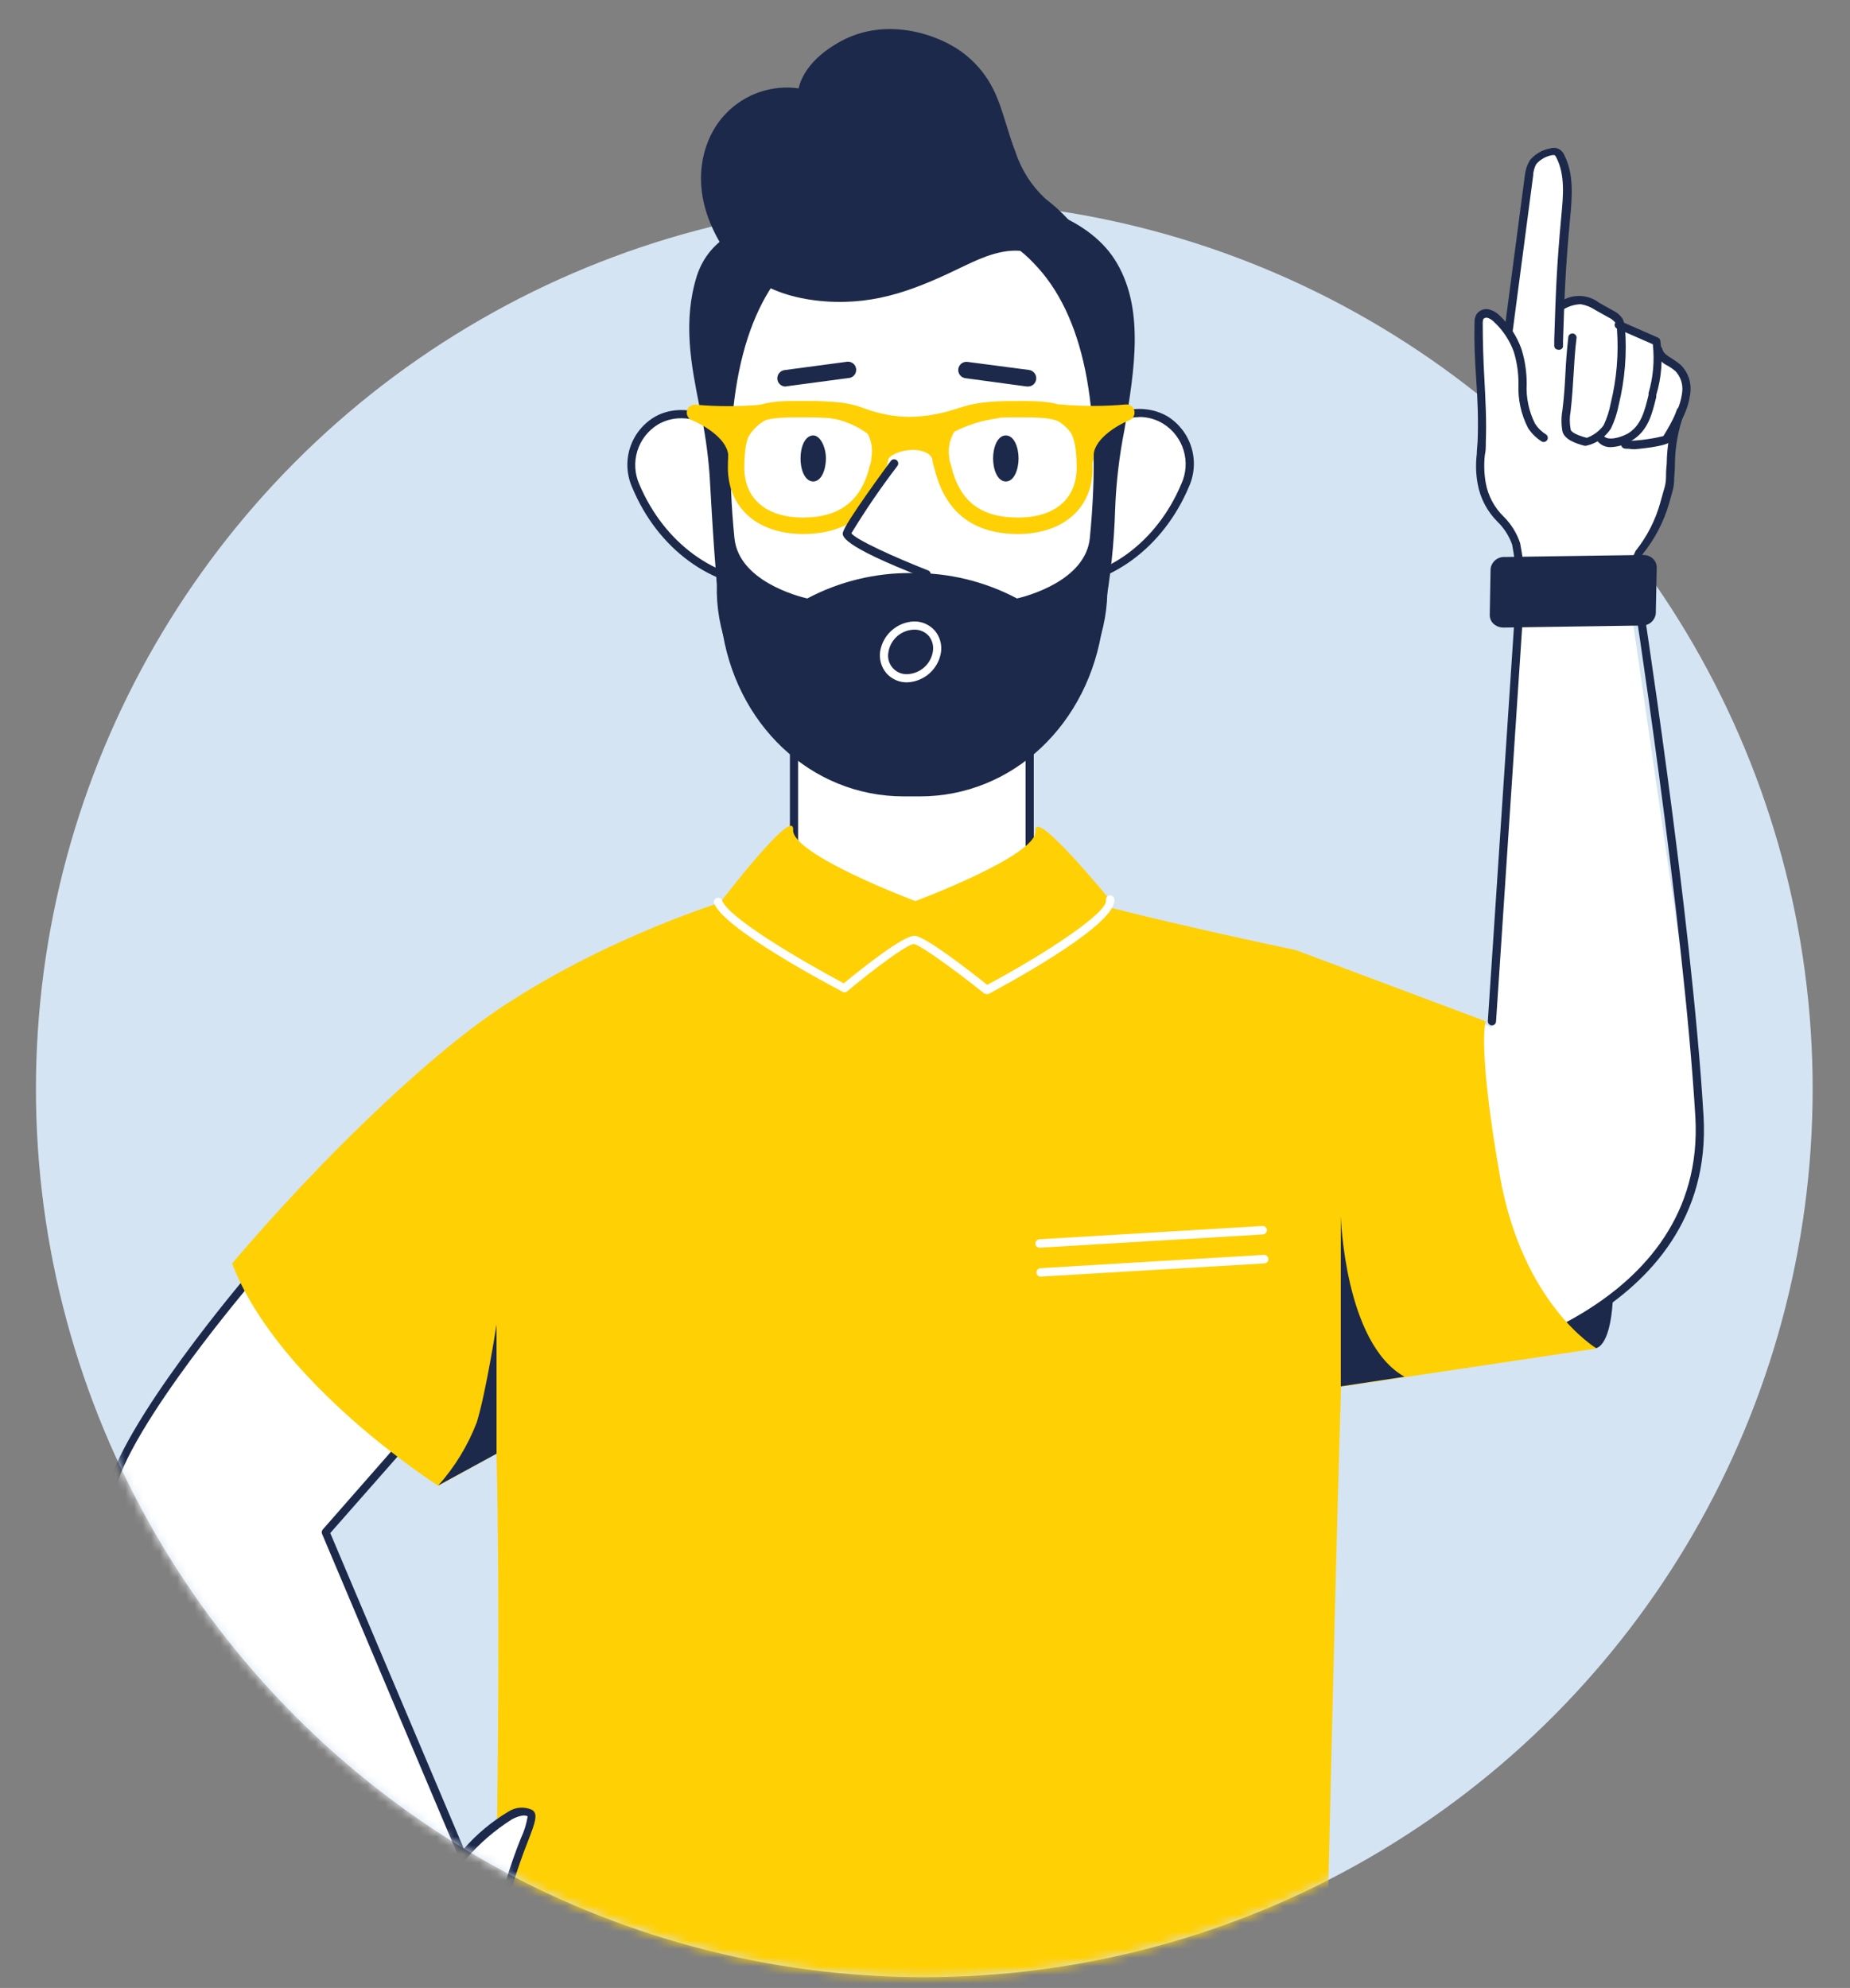 <svg width="214" height="230" viewBox="0 0 214 230" fill="none" xmlns="http://www.w3.org/2000/svg">
<rect x="0" y="0" width="214" height="230" fill="#808080" stroke="none"/>
<mask id="mask0_7890_2856" style="mask-type:alpha" maskUnits="userSpaceOnUse" x="0" y="0" width="214" height="230">
<rect x="0.5" width="213" height="230" fill="#D9D9D9"/>
</mask>
<g mask="url(#mask0_7890_2856)">
<circle cx="106.919" cy="125.994" r="102.761" fill="#D5E4F2"/>
<mask id="mask1_7890_2856" style="mask-type:alpha" maskUnits="userSpaceOnUse" x="-66" y="-136" width="389" height="365">
<path d="M209.68 125.993C209.68 182.747 163.672 228.755 106.919 228.755C50.165 228.755 4.158 182.747 4.158 125.993C-178.371 18.122 50.165 -135.168 106.919 -135.168C163.672 -135.168 490.429 24.084 209.68 125.993Z" fill="#D9D9D9"/>
</mask>
<g mask="url(#mask1_7890_2856)">
<g clip-path="url(#clip0_7890_2856)">
<path d="M119.116 104.648V75.194C119.116 71.549 117.668 68.053 115.091 65.476C112.514 62.898 109.019 61.45 105.375 61.45H105.568C101.924 61.45 98.429 62.898 95.852 65.476C93.275 68.053 91.827 71.549 91.827 75.194V104.648" fill="white"/>
<path d="M86.098 106.201L91.827 104.648V75.194C91.827 71.549 93.275 68.053 95.852 65.476C98.428 62.898 101.923 61.45 105.568 61.45H105.334C108.978 61.45 112.473 62.898 115.05 65.476C117.627 68.053 119.074 71.549 119.074 75.194V104.648L124.405 106.022C124.405 106.022 129.146 123.89 104.771 123.752C81.302 123.752 86.098 106.201 86.098 106.201Z" fill="white"/>
<path d="M104.949 124.302H104.812C96.677 124.302 90.961 122.185 87.842 118.076C83.858 112.839 85.575 106.352 85.644 106.077C85.664 105.997 85.705 105.924 85.763 105.866C85.821 105.808 85.894 105.767 85.974 105.747L90.535 104.51L91.374 104.29V75.194C91.376 71.471 92.839 67.897 95.446 65.24C98.054 62.583 101.599 61.054 105.32 60.982H105.636C109.358 61.054 112.902 62.583 115.51 65.24C118.117 67.897 119.58 71.471 119.582 75.194V104.29L124.57 105.665C124.649 105.688 124.722 105.731 124.782 105.788C124.841 105.846 124.887 105.916 124.914 105.995C125.401 108.039 125.447 110.165 125.049 112.229C124.651 114.293 123.818 116.249 122.605 117.966C119.308 122.158 113.413 124.302 104.949 124.302ZM86.496 106.586C86.235 107.823 85.328 113.21 88.598 117.498C91.538 121.361 96.993 123.326 104.825 123.353H104.949C113.097 123.353 118.785 121.333 121.85 117.375C122.949 115.801 123.712 114.016 124.09 112.134C124.468 110.251 124.454 108.311 124.048 106.434L118.992 105.06C118.891 105.033 118.802 104.975 118.737 104.893C118.673 104.811 118.637 104.71 118.634 104.606V75.194C118.691 73.43 118.393 71.672 117.758 70.026C117.122 68.38 116.162 66.878 114.935 65.61C113.708 64.342 112.238 63.334 110.613 62.645C108.989 61.956 107.242 61.602 105.478 61.602C103.714 61.602 101.967 61.956 100.343 62.645C98.718 63.334 97.248 64.342 96.021 65.61C94.794 66.878 93.834 68.38 93.198 70.026C92.563 71.672 92.265 73.43 92.322 75.194V104.661C92.319 104.765 92.283 104.866 92.219 104.948C92.154 105.029 92.065 105.088 91.965 105.115L90.783 105.431L86.496 106.586Z" fill="#1C294A"/>
<path d="M89.079 67.606C82.8 67.606 76.631 63.483 73.636 56.24C70.984 49.918 79.131 42.662 87.815 53.395C91.703 58.329 95.303 67.606 89.079 67.606Z" fill="white"/>
<path d="M89.078 68.087C82.332 68.087 76.095 63.51 73.141 56.419C72.497 54.994 72.395 53.383 72.853 51.889C73.311 50.394 74.297 49.117 75.627 48.297C78.375 46.62 83.198 47.005 88.13 53.093C90.878 56.432 94.066 62.906 92.486 66.218C92.171 66.836 91.678 67.345 91.07 67.678C90.462 68.011 89.768 68.154 89.078 68.087ZM78.842 48.393C77.877 48.38 76.927 48.632 76.095 49.121C74.957 49.822 74.113 50.912 73.722 52.19C73.33 53.467 73.416 54.843 73.965 56.061C76.823 62.782 82.717 67.138 89.078 67.138C89.602 67.203 90.132 67.106 90.599 66.861C91.066 66.615 91.446 66.232 91.689 65.764C92.912 63.222 90.425 57.34 87.443 53.656C84.242 49.794 81.219 48.393 78.842 48.393Z" fill="#1C294A"/>
<path d="M121.643 67.468C127.922 67.468 134.091 63.345 137.1 56.089C139.738 49.767 131.604 42.511 122.907 53.244C118.964 58.137 115.364 67.468 121.643 67.468Z" fill="white"/>
<path d="M121.643 67.95C120.945 68.025 120.24 67.886 119.622 67.552C119.004 67.219 118.501 66.706 118.181 66.081C116.601 62.769 119.843 56.296 122.55 52.97C127.468 46.868 132.167 46.497 135.053 48.173C136.379 48.998 137.361 50.275 137.819 51.768C138.276 53.261 138.177 54.87 137.539 56.296C134.572 63.36 128.348 67.95 121.643 67.95ZM131.824 48.256C129.447 48.256 126.438 49.63 123.278 53.561C120.296 57.244 117.782 63.181 119.032 65.668C119.274 66.138 119.654 66.522 120.121 66.768C120.588 67.014 121.119 67.11 121.643 67.043C127.963 67.043 133.844 62.7 136.66 55.966C137.211 54.751 137.302 53.377 136.915 52.1C136.529 50.823 135.691 49.73 134.558 49.025C133.736 48.518 132.79 48.247 131.824 48.242V48.256Z" fill="#1C294A"/>
<path d="M127.553 67.607C127.617 70.152 127.169 72.683 126.235 75.05C125.3 77.417 123.899 79.572 122.114 81.386C120.329 83.2 118.197 84.635 115.845 85.607C113.494 86.578 110.97 87.066 108.426 87.042H102.532C99.987 87.066 97.464 86.578 95.113 85.607C92.761 84.635 90.629 83.2 88.844 81.386C87.059 79.572 85.658 77.417 84.723 75.05C83.789 72.683 83.341 70.152 83.405 67.607L82.416 44.861C82.513 39.619 84.686 34.63 88.458 30.988C92.229 27.347 97.291 25.352 102.532 25.44H108.426C113.667 25.352 118.729 27.347 122.5 30.988C126.271 34.63 128.444 39.619 128.542 44.861L127.553 67.607Z" fill="white"/>
<path d="M108.425 87.509H102.531C99.92 87.55 97.329 87.06 94.912 86.07C92.496 85.081 90.306 83.612 88.473 81.752C86.641 79.891 85.204 77.679 84.25 75.248C83.296 72.817 82.845 70.218 82.923 67.608L81.948 44.889C82.041 39.513 84.265 34.395 88.13 30.658C91.994 26.921 97.184 24.872 102.558 24.96H108.453C113.824 24.872 119.012 26.919 122.876 30.653C126.74 34.387 128.965 39.502 129.063 44.875L128.087 67.622C128.164 70.236 127.71 72.838 126.751 75.271C125.793 77.704 124.351 79.917 122.513 81.776C120.675 83.636 118.478 85.103 116.057 86.088C113.635 87.073 111.039 87.557 108.425 87.509ZM102.531 25.908C97.415 25.827 92.475 27.778 88.795 31.333C85.115 34.889 82.993 39.758 82.896 44.875L83.871 67.594C83.793 70.081 84.22 72.557 85.126 74.874C86.032 77.19 87.398 79.299 89.143 81.072C90.887 82.845 92.973 84.246 95.274 85.189C97.575 86.133 100.044 86.6 102.531 86.561H108.425C110.911 86.599 113.378 86.133 115.678 85.191C117.978 84.248 120.064 82.849 121.808 81.077C123.552 79.305 124.919 77.198 125.826 74.883C126.733 72.568 127.161 70.093 127.084 67.608L128.06 44.861C127.962 39.746 125.841 34.877 122.16 31.324C118.479 27.771 113.54 25.823 108.425 25.908H102.531Z" fill="#1C294A"/>
<path d="M105.471 66.782C101.267 66.727 97.118 67.749 93.421 69.751C93.421 69.751 84.957 68.088 84.448 62.288C80.739 23.969 101.624 25.426 101.761 25.439C100.652 25.114 99.564 24.72 98.505 24.257C96.171 23.759 93.742 23.964 91.525 24.848C87.306 26.223 82.621 27.281 81.123 32.078C78.65 40.036 82.264 47.196 82.621 54.989C82.896 60.762 83.171 66.438 83.995 72.238C85.369 82.78 93.503 91.659 104.605 91.659H106.488C117.59 91.659 125.724 82.78 127.098 72.238C127.931 67.847 128.431 63.4 128.596 58.934C128.596 50.193 133.694 38.111 128.596 30.222C125.367 25.233 117.604 22.897 112.108 24.367C111.219 24.791 110.3 25.15 109.359 25.439C109.359 25.439 130.3 23.969 126.507 62.288C125.944 68.088 117.535 69.751 117.535 69.751C113.837 67.749 109.689 66.727 105.485 66.782H105.471Z" fill="#1C294A"/>
<path d="M106.419 92.14H104.537C93.819 92.14 84.957 83.797 83.459 72.294C82.69 66.356 82.415 60.584 82.085 55.003C81.892 52.33 81.502 49.675 80.917 47.059C79.955 42.221 78.966 37.218 80.601 31.941C82.126 27.268 86.331 25.976 90.453 24.711L91.442 24.409C93.743 23.496 96.263 23.285 98.683 23.804C99.205 23.947 99.711 24.14 100.195 24.381C100.713 24.665 101.275 24.86 101.857 24.959C101.982 24.969 102.099 25.028 102.181 25.123C102.263 25.218 102.305 25.342 102.297 25.467C102.286 25.593 102.227 25.709 102.132 25.791C102.037 25.873 101.914 25.915 101.789 25.907C101.702 25.915 101.614 25.915 101.528 25.907C97.706 26.028 94.086 27.653 91.456 30.429C85.699 36.339 83.459 47.334 84.957 62.247C85.438 67.181 92.212 68.968 93.379 69.242C97.115 67.263 101.286 66.252 105.512 66.301C109.739 66.252 113.91 67.263 117.645 69.242C118.813 68.968 125.573 67.181 126.068 62.247C127.552 47.059 125.339 36.339 119.568 30.443C118.244 29.025 116.644 27.892 114.868 27.113C113.092 26.333 111.176 25.923 109.236 25.907C109.11 25.915 108.987 25.873 108.892 25.791C108.797 25.709 108.738 25.593 108.727 25.467C108.72 25.342 108.762 25.218 108.844 25.123C108.926 25.028 109.042 24.969 109.167 24.959C109.679 24.863 110.171 24.682 110.624 24.423C111.026 24.22 111.444 24.05 111.874 23.914C117.947 22.32 125.752 25.082 128.912 29.975C132.457 35.473 131.248 42.73 130.066 49.753C129.466 52.78 129.108 55.85 128.994 58.934C128.876 62.882 128.458 66.815 127.744 70.699L127.552 72.307C125.985 83.797 117.123 92.14 106.419 92.14ZM96.1 24.45C94.585 24.5 93.088 24.787 91.662 25.302L90.673 25.618C86.839 26.8 82.882 28.092 81.577 32.216C80.01 37.273 80.931 41.933 81.906 46.867C82.503 49.532 82.902 52.238 83.102 54.962C83.363 60.529 83.638 66.274 84.407 72.17C85.781 83.165 94.314 91.192 104.537 91.192H106.419C116.642 91.192 125.12 83.193 126.549 72.17L126.796 70.576C127.515 66.734 127.934 62.841 128.046 58.934C128.157 55.795 128.52 52.669 129.132 49.588C130.272 42.716 131.468 35.665 128.115 30.484C125.161 25.907 117.837 23.323 112.108 24.835C111.866 24.906 111.632 24.998 111.407 25.11C114.781 25.656 117.885 27.293 120.242 29.769C126.219 35.899 128.486 46.853 126.974 62.329C126.384 68.418 117.988 70.136 117.631 70.204C117.521 70.247 117.398 70.247 117.288 70.204C113.661 68.258 109.601 67.26 105.485 67.305C101.369 67.258 97.308 68.255 93.682 70.204C93.571 70.247 93.449 70.247 93.338 70.204C92.981 70.204 84.586 68.418 83.981 62.329C82.47 46.839 84.751 35.872 90.728 29.742C93.075 27.307 96.144 25.692 99.48 25.137C99.134 24.961 98.77 24.823 98.395 24.725C97.643 24.544 96.873 24.452 96.1 24.45Z" fill="#1C294A"/>
<path d="M111.365 30.374C105.966 33 101.486 34.896 95.468 34.498C89.037 34.017 85.108 31.268 82.868 26.389C80.45 21.152 81.632 16.3 84.242 13.593C85.315 12.457 86.657 11.61 88.143 11.13C89.629 10.649 91.213 10.551 92.747 10.844C92.747 10.844 92.747 7.834 97.337 5.346C102.53 2.378 108.659 4.425 111.448 6.748C115.391 10.033 115.35 13.538 117.054 17.84C117.757 19.947 118.987 21.839 120.626 23.337C122.441 24.718 124.019 26.384 125.298 28.272C127.469 31.804 128.046 39.267 128.046 42.016C128.321 38.607 122.083 29.316 118.771 28.67C116.229 28.175 113.77 29.165 111.338 30.333" fill="#1C294A"/>
<path d="M128.074 42.524C127.953 42.521 127.837 42.47 127.753 42.383C127.668 42.295 127.621 42.178 127.621 42.057C127.621 41.878 127.621 41.686 127.621 41.493C127.277 37.879 121.506 29.715 118.745 29.124C116.244 28.629 113.743 29.715 111.6 30.745C106.214 33.357 101.597 35.309 95.455 34.869C89.093 34.388 84.834 31.653 82.457 26.485C79.709 20.575 81.564 15.599 83.968 13.139C85.039 12.022 86.36 11.175 87.822 10.669C89.284 10.162 90.845 10.01 92.377 10.225C92.611 9.181 93.517 6.844 97.145 4.838C102.71 1.732 109.058 4.151 111.751 6.391C114.732 8.851 115.529 11.6 116.381 14.349C116.711 15.407 117.041 16.506 117.494 17.661C118.172 19.7 119.354 21.534 120.929 22.994C122.79 24.417 124.402 26.14 125.697 28.093C127.882 31.639 128.445 38.758 128.541 41.617C128.555 41.791 128.555 41.965 128.541 42.139C128.525 42.25 128.468 42.35 128.381 42.421C128.295 42.492 128.186 42.529 128.074 42.524ZM117.426 28.093C117.919 28.091 118.411 28.137 118.896 28.23C121.465 28.739 125.381 33.728 127.346 37.851C126.989 34.608 126.247 30.718 124.887 28.533C123.659 26.691 122.131 25.07 120.366 23.736C118.623 22.192 117.312 20.222 116.56 18.018C116.079 16.823 115.749 15.709 115.419 14.637C114.581 11.889 113.853 9.415 111.091 7.119C108.33 4.824 102.421 2.996 97.543 5.649C93.394 7.971 93.201 10.652 93.201 10.761C93.201 10.834 93.184 10.906 93.151 10.97C93.117 11.035 93.069 11.091 93.009 11.133C92.952 11.173 92.887 11.201 92.819 11.215C92.75 11.23 92.679 11.229 92.611 11.215C91.162 10.945 89.669 11.046 88.27 11.51C86.872 11.974 85.614 12.785 84.614 13.868C82.429 16.108 80.835 20.671 83.295 26.141C85.548 31.034 89.423 33.522 95.496 33.975C101.569 34.429 105.897 32.505 111.16 29.948C113.085 28.871 115.225 28.238 117.426 28.093Z" fill="#1C294A"/>
</g>
<path d="M95.056 53.037C95.056 54.248 94.615 55.226 94.065 55.226C93.514 55.226 93.074 54.262 93.074 53.037C93.074 51.811 93.514 50.861 94.065 50.861C94.615 50.861 95.056 51.839 95.056 53.037Z" fill="#1C294A"/>
<path d="M94.065 55.707C93.212 55.707 92.606 54.578 92.606 53.036C92.606 51.494 93.225 50.379 94.065 50.379C94.904 50.379 95.538 51.756 95.538 53.036C95.538 54.317 95.028 55.707 94.065 55.707ZM94.065 51.329C93.941 51.329 93.556 51.921 93.556 53.036C93.556 54.151 93.941 54.73 94.065 54.757C94.189 54.785 94.602 54.165 94.602 53.036C94.602 51.907 94.189 51.356 94.065 51.329Z" fill="#1C294A"/>
<path d="M117.341 53.037C117.341 54.248 116.901 55.226 116.35 55.226C115.8 55.226 115.359 54.248 115.359 53.037C115.359 51.825 115.8 50.861 116.35 50.861C116.901 50.861 117.341 51.839 117.341 53.037Z" fill="#1C294A"/>
<path d="M116.35 55.707C115.386 55.707 114.877 54.331 114.877 53.036C114.877 51.742 115.386 50.379 116.35 50.379C117.313 50.379 117.822 51.756 117.822 53.036C117.822 54.317 117.313 55.707 116.35 55.707ZM116.35 51.329C116.226 51.329 115.84 51.921 115.84 53.036C115.84 54.151 116.226 54.73 116.35 54.757C116.473 54.785 116.873 54.165 116.873 53.036C116.873 51.907 116.473 51.356 116.35 51.329Z" fill="#1C294A"/>
<path d="M117.755 61.779C112.566 61.779 109.345 59.259 108.12 54.303C107.806 53.391 107.709 52.419 107.836 51.463C107.962 50.507 108.309 49.594 108.849 48.795C110.597 46.578 114.025 46.4 117.7 46.4C122.366 46.4 126.385 46.4 126.385 54.096C126.44 58.75 123.027 61.779 117.755 61.779ZM117.755 48.286C115.346 48.286 111.712 48.286 110.391 49.952C110.042 50.535 109.828 51.189 109.764 51.865C109.699 52.541 109.787 53.224 110.019 53.862C110.983 57.993 113.447 59.879 117.755 59.879C122.063 59.879 124.541 57.704 124.541 54.082C124.541 48.286 122.559 48.286 117.755 48.286ZM92.882 61.779C87.61 61.779 84.196 58.75 84.196 54.082C84.196 46.386 88.23 46.386 92.882 46.386C96.557 46.386 99.998 46.565 101.746 48.782C102.28 49.583 102.624 50.496 102.75 51.45C102.877 52.405 102.783 53.376 102.476 54.289C101.306 59.259 98.071 61.779 92.882 61.779ZM92.882 48.286C88.092 48.286 86.096 48.286 86.096 54.082C86.096 57.704 88.642 59.879 92.882 59.879C97.121 59.879 99.654 57.965 100.618 53.862C100.852 53.225 100.942 52.543 100.88 51.867C100.818 51.19 100.606 50.536 100.26 49.952C98.938 48.286 95.291 48.286 92.882 48.286Z" fill="#FFD004"/>
<path d="M115.249 47.46C111.684 47.46 109.413 49.181 105.215 49.181C101.016 49.181 99.144 47.46 96.323 47.46C96.323 47.46 100.287 48.341 101.209 49.663C101.76 50.691 101.949 51.874 101.746 53.023C102.296 50.943 107.94 50.035 108.821 53.023C108.821 53.023 108.367 50.269 109.798 49.181C111.507 48.308 113.349 47.726 115.249 47.46Z" fill="#FFD004"/>
<path d="M101.746 53.972H101.539C101.299 53.919 101.088 53.775 100.952 53.569C100.816 53.364 100.765 53.113 100.81 52.871C100.978 51.971 100.842 51.041 100.424 50.227C99.157 49.276 97.679 48.643 96.116 48.382C95.892 48.327 95.696 48.193 95.564 48.004C95.432 47.815 95.373 47.585 95.398 47.355C95.423 47.126 95.531 46.914 95.701 46.759C95.871 46.603 96.092 46.514 96.322 46.51C97.619 46.557 98.899 46.822 100.108 47.295C101.726 47.892 103.434 48.209 105.159 48.231C106.931 48.207 108.689 47.92 110.376 47.377C111.95 46.855 113.591 46.562 115.249 46.51C115.486 46.512 115.714 46.603 115.887 46.765C116.061 46.926 116.167 47.147 116.186 47.384C116.205 47.62 116.135 47.855 115.99 48.042C115.844 48.23 115.634 48.356 115.4 48.396C113.659 48.623 111.97 49.144 110.404 49.938C109.66 50.503 109.674 52.155 109.784 52.857C109.819 53.093 109.764 53.334 109.629 53.531C109.495 53.728 109.291 53.867 109.059 53.92C108.826 53.974 108.582 53.939 108.375 53.821C108.168 53.703 108.012 53.511 107.94 53.284C107.596 52.114 106.013 52.045 105.545 52.059C104.168 52.059 102.792 52.719 102.682 53.256C102.629 53.464 102.508 53.647 102.338 53.777C102.168 53.907 101.96 53.976 101.746 53.972ZM102.393 49.842C102.508 50.147 102.6 50.459 102.668 50.778C103.552 50.365 104.514 50.144 105.49 50.131C106.333 50.111 107.17 50.28 107.94 50.627C107.991 50.353 108.069 50.086 108.174 49.828C107.189 50.011 106.189 50.103 105.187 50.103C104.25 50.119 103.314 50.041 102.393 49.869V49.842Z" fill="#FFD004"/>
<path d="M88.106 47.763C85.546 47.998 82.971 47.998 80.411 47.763C80.411 47.763 85.38 49.718 85.174 53.022C85.139 52.079 85.308 51.14 85.669 50.269C86.236 49.233 87.08 48.375 88.106 47.79" fill="#FFD004"/>
<path d="M85.173 53.973C84.935 53.97 84.707 53.878 84.533 53.715C84.36 53.552 84.254 53.329 84.237 53.092C84.216 52.932 84.216 52.77 84.237 52.61C84.031 50.641 81.209 49.099 80.108 48.645C79.882 48.574 79.691 48.422 79.571 48.219C79.452 48.015 79.412 47.774 79.461 47.543C79.513 47.314 79.65 47.114 79.844 46.981C80.038 46.848 80.274 46.793 80.507 46.827C82.998 47.046 85.504 47.046 87.995 46.827C88.21 46.806 88.426 46.859 88.607 46.977C88.788 47.095 88.923 47.271 88.991 47.476C89.058 47.682 89.053 47.904 88.977 48.106C88.901 48.309 88.759 48.479 88.573 48.589C87.722 49.06 87.018 49.755 86.536 50.6C86.286 51.218 86.146 51.875 86.123 52.541C86.137 52.72 86.137 52.899 86.123 53.078C86.106 53.317 86.001 53.541 85.828 53.706C85.654 53.872 85.426 53.967 85.187 53.973H85.173ZM84.044 48.892C84.335 49.142 84.607 49.414 84.856 49.705C84.997 49.416 85.167 49.144 85.366 48.892H84.044Z" fill="#FFD004"/>
<path d="M122.654 47.735C125.214 47.971 127.789 47.971 130.349 47.735C130.349 47.735 125.38 49.691 125.586 52.995C125.621 52.052 125.452 51.113 125.091 50.241C124.524 49.205 123.68 48.347 122.654 47.763" fill="#FFD004"/>
<path d="M125.573 53.945C125.332 53.942 125.102 53.848 124.929 53.682C124.755 53.516 124.651 53.29 124.637 53.05C124.623 52.871 124.623 52.692 124.637 52.513C124.613 51.846 124.469 51.188 124.21 50.572C123.714 49.724 122.995 49.029 122.132 48.562C121.947 48.452 121.806 48.282 121.73 48.082C121.655 47.881 121.649 47.66 121.714 47.456C121.78 47.252 121.912 47.076 122.091 46.956C122.269 46.837 122.482 46.782 122.696 46.799C125.192 47.018 127.702 47.018 130.198 46.799C130.426 46.773 130.655 46.831 130.843 46.963C131.031 47.095 131.164 47.292 131.216 47.515C131.268 47.738 131.239 47.971 131.133 48.174C131.026 48.376 130.851 48.533 130.638 48.617C129.509 49.071 126.688 50.613 126.509 52.582C126.509 52.871 126.509 53.05 126.509 53.078C126.485 53.312 126.377 53.529 126.205 53.689C126.032 53.848 125.808 53.94 125.573 53.945ZM125.394 48.864C125.588 49.117 125.754 49.389 125.889 49.677C126.146 49.392 126.417 49.121 126.701 48.864H125.394Z" fill="#FFD004"/>
<path d="M103.412 53.587C101.458 56.166 99.647 58.85 97.988 61.628C97.658 62.743 107.169 66.406 107.169 66.406" fill="white"/>
<path d="M107.169 66.874C107.11 66.887 107.049 66.887 106.99 66.874C97.08 63.046 97.355 61.945 97.534 61.518C97.864 60.375 102.503 54.055 103.04 53.339C103.075 53.288 103.121 53.245 103.174 53.211C103.226 53.178 103.285 53.155 103.347 53.145C103.409 53.135 103.471 53.137 103.532 53.151C103.593 53.166 103.65 53.192 103.7 53.229C103.752 53.266 103.796 53.313 103.83 53.367C103.863 53.421 103.886 53.481 103.896 53.544C103.906 53.606 103.904 53.67 103.889 53.732C103.875 53.794 103.848 53.852 103.811 53.904C101.898 56.405 100.119 59.006 98.484 61.697C99.007 62.44 103.425 64.451 107.348 65.993C107.452 66.03 107.54 66.103 107.596 66.199C107.651 66.296 107.67 66.408 107.651 66.517C107.631 66.626 107.573 66.725 107.487 66.795C107.402 66.865 107.294 66.903 107.183 66.901L107.169 66.874Z" fill="#1C294A"/>
<path d="M118.925 44.72H118.801L111.671 43.756C111.547 43.74 111.427 43.7 111.319 43.637C111.211 43.575 111.116 43.492 111.04 43.392C110.964 43.293 110.908 43.18 110.876 43.06C110.844 42.939 110.835 42.813 110.852 42.689C110.868 42.565 110.908 42.446 110.971 42.338C111.033 42.23 111.116 42.135 111.215 42.059C111.314 41.983 111.427 41.927 111.548 41.894C111.669 41.862 111.795 41.854 111.918 41.87L119.049 42.806C119.297 42.844 119.521 42.977 119.673 43.178C119.825 43.379 119.892 43.631 119.861 43.88C119.834 44.11 119.724 44.323 119.551 44.477C119.379 44.632 119.156 44.718 118.925 44.72ZM90.858 44.72C90.629 44.719 90.408 44.634 90.236 44.483C90.064 44.331 89.952 44.122 89.922 43.894C89.891 43.644 89.958 43.392 90.11 43.192C90.261 42.991 90.486 42.858 90.734 42.82L97.865 41.87C97.994 41.838 98.129 41.834 98.26 41.858C98.391 41.882 98.516 41.933 98.626 42.008C98.737 42.084 98.83 42.181 98.9 42.295C98.969 42.409 99.015 42.536 99.032 42.668C99.05 42.8 99.039 42.935 99.001 43.063C98.963 43.191 98.899 43.309 98.812 43.411C98.725 43.512 98.618 43.594 98.498 43.651C98.377 43.708 98.246 43.739 98.112 43.743L90.996 44.693L90.858 44.72Z" fill="#1C294A"/>
<path d="M104.939 78.948C104.488 78.957 104.041 78.867 103.627 78.686C103.214 78.506 102.845 78.238 102.544 77.902C102.248 77.554 102.03 77.147 101.904 76.707C101.778 76.268 101.748 75.807 101.814 75.355C101.969 74.417 102.442 73.561 103.154 72.931C103.867 72.302 104.774 71.937 105.724 71.899C106.175 71.891 106.622 71.98 107.035 72.161C107.449 72.341 107.818 72.609 108.119 72.945C108.414 73.291 108.632 73.696 108.758 74.133C108.884 74.57 108.915 75.029 108.848 75.479C108.697 76.419 108.225 77.279 107.512 77.911C106.8 78.543 105.891 78.91 104.939 78.948ZM105.724 72.849C105 72.87 104.307 73.145 103.766 73.626C103.225 74.107 102.871 74.763 102.764 75.479C102.706 75.793 102.72 76.116 102.803 76.424C102.887 76.733 103.039 77.019 103.248 77.26C103.456 77.502 103.717 77.694 104.009 77.822C104.302 77.95 104.62 78.01 104.939 77.998C105.663 77.975 106.357 77.7 106.899 77.219C107.442 76.739 107.8 76.085 107.912 75.369C107.967 75.045 107.949 74.713 107.861 74.396C107.773 74.08 107.617 73.787 107.403 73.537C107.189 73.309 106.928 73.13 106.638 73.011C106.348 72.892 106.037 72.837 105.724 72.849Z" fill="white"/>
<path d="M194.461 47.594C193.728 49.55 193.342 51.62 193.32 53.709C193.38 55.253 193.138 56.794 192.606 58.245C191.999 60.331 190.98 62.275 189.611 63.962C188.777 65.669 188.403 67.564 188.525 69.459L195.945 120.667C195.945 120.667 200.3 139.014 188.306 148.744C184.981 151.493 180.392 155.891 176.861 153.788C173.687 151.905 171.447 143.838 170.321 139.509C168.768 133.585 168.548 123.099 169.702 119.017C170.183 117.341 172.547 118.907 172.547 118.907L176.036 71.383C176.073 68.618 175.839 65.856 175.336 63.137C174.498 60.279 171.956 59.784 171.337 56.073C171.124 54.468 171.124 52.841 171.337 51.236C171.53 46.645 170.884 42.069 170.994 37.492C170.978 37.261 171.02 37.029 171.118 36.819C171.232 36.661 171.392 36.541 171.576 36.477C171.761 36.413 171.96 36.408 172.148 36.462C172.519 36.577 172.855 36.785 173.124 37.066C173.593 37.483 174.02 37.943 174.401 38.441L174.511 38.372L176.874 20.41C176.902 19.88 177.048 19.364 177.3 18.898C177.838 18.249 178.587 17.811 179.416 17.661C179.592 17.613 179.777 17.613 179.952 17.661C180.063 17.708 180.163 17.778 180.245 17.865C180.328 17.953 180.392 18.056 180.433 18.169C181.56 20.313 181.298 22.87 181.079 25.275C180.666 29.659 180.515 32.297 180.392 35.72L180.639 35.5C181.31 35.103 182.072 34.886 182.851 34.867C183.531 34.959 184.181 35.208 184.747 35.596L186.341 36.503C186.695 36.667 187.002 36.917 187.234 37.231C187.386 37.52 187.471 37.84 187.481 38.166L187.591 37.905L191.713 39.705C191.79 40.081 191.841 40.462 191.864 40.846C192.221 41.712 193.375 42.055 194.09 42.729C194.442 43.088 194.709 43.521 194.873 43.996C195.037 44.472 195.093 44.977 195.038 45.477C194.936 46.465 194.652 47.425 194.2 48.308C194.155 48.382 194.118 48.461 194.09 48.542" fill="white"/>
<path d="M184.541 155.987C184.541 155.987 186.217 156.083 186.561 150.489L181.244 153.238C181.981 154.517 183.15 155.491 184.541 155.987Z" fill="#1C294A"/>
<path d="M169.373 158.267C169.263 158.266 169.156 158.228 169.071 158.157C168.986 158.087 168.928 157.99 168.906 157.882C168.894 157.821 168.894 157.758 168.907 157.696C168.921 157.635 168.946 157.577 168.982 157.526C169.017 157.475 169.063 157.431 169.116 157.398C169.169 157.365 169.229 157.343 169.29 157.333C169.579 157.333 197.442 151.835 196.109 129.186C194.736 106.112 188.8 67.974 188.745 67.589C188.736 67.528 188.738 67.465 188.753 67.405C188.768 67.344 188.795 67.287 188.832 67.237C188.869 67.188 188.916 67.145 188.969 67.114C189.023 67.082 189.082 67.062 189.144 67.053C189.204 67.041 189.267 67.042 189.327 67.055C189.387 67.069 189.444 67.094 189.495 67.13C189.545 67.166 189.587 67.212 189.619 67.265C189.651 67.318 189.671 67.377 189.679 67.438C189.748 67.823 195.697 106.002 197.058 129.132C198.431 152.632 169.757 158.212 169.469 158.267H169.373Z" fill="#1C294A"/>
<path d="M172.849 71.19C172.859 71.327 172.897 71.46 172.959 71.581C173.022 71.702 173.108 71.81 173.214 71.897C173.319 71.984 173.44 72.049 173.571 72.089C173.702 72.128 173.84 72.14 173.975 72.125L189.941 71.891C190.221 71.908 190.496 71.818 190.713 71.639C190.93 71.461 191.071 71.207 191.108 70.929L191.205 65.556C191.194 65.418 191.156 65.284 191.093 65.162C191.029 65.039 190.942 64.931 190.835 64.844C190.728 64.756 190.605 64.691 190.472 64.653C190.34 64.615 190.201 64.604 190.064 64.621L174.113 64.855C173.832 64.835 173.554 64.924 173.337 65.103C173.12 65.282 172.979 65.537 172.945 65.817L172.849 71.19Z" fill="#1C294A"/>
<path d="M173.92 72.606C173.47 72.611 173.036 72.438 172.711 72.125C172.469 71.874 172.332 71.54 172.327 71.19L172.423 65.817C172.471 65.423 172.666 65.063 172.97 64.808C173.273 64.553 173.662 64.422 174.058 64.442L190.023 64.209C190.248 64.198 190.473 64.234 190.683 64.315C190.894 64.395 191.085 64.518 191.246 64.676C191.493 64.925 191.636 65.26 191.644 65.611L191.534 70.998C191.486 71.391 191.291 71.752 190.987 72.007C190.684 72.262 190.295 72.393 189.899 72.372L173.948 72.606H173.92ZM173.275 71.232C173.283 71.328 173.321 71.42 173.385 71.493C173.532 71.623 173.724 71.692 173.92 71.685L189.872 71.451C190.243 71.451 190.573 71.204 190.586 70.943L190.682 65.569C190.681 65.522 190.669 65.475 190.648 65.432C190.626 65.389 190.596 65.352 190.559 65.322C190.404 65.203 190.218 65.131 190.023 65.116L174.058 65.363C173.687 65.363 173.371 65.597 173.357 65.858L173.275 71.232Z" fill="#1C294A"/>
<path d="M173.481 135.948C170.87 120.954 171.86 118.165 171.86 118.165L149.877 109.919C149.877 109.919 132.015 106.194 122.906 103.501C119.348 102.456 112.203 106.345 105.251 106.62C102.778 106.73 100.648 102.91 98.272 103.075C90.097 103.652 83.268 104.449 83.268 104.449C83.268 104.449 67.124 109.438 54.416 119.099C41.707 128.761 26.854 146.201 26.854 146.201C26.854 146.201 35.675 162.047 50.706 171.873L56.93 168.19H57.438C58.235 203.922 56.545 246.527 56.792 255.35C57.534 263.967 94.892 263.994 102.132 264.448C107.985 264.819 152.308 263.431 152.762 254.951C153.215 240.438 154.136 193.107 155.125 160.439L184.692 156.014C184.692 156.014 176.091 150.956 173.481 135.948Z" fill="#FFD004"/>
<path d="M172.547 118.632C172.421 118.621 172.305 118.562 172.223 118.467C172.141 118.372 172.099 118.249 172.107 118.123L175.143 72.29C175.157 72.166 175.217 72.052 175.311 71.97C175.406 71.889 175.527 71.846 175.652 71.85C175.714 71.853 175.776 71.869 175.832 71.897C175.888 71.925 175.938 71.963 175.979 72.011C176.02 72.058 176.051 72.114 176.071 72.173C176.09 72.233 176.097 72.296 176.091 72.358L173.055 118.192C173.051 118.255 173.035 118.316 173.008 118.372C172.98 118.429 172.941 118.479 172.894 118.52C172.847 118.561 172.791 118.592 172.732 118.611C172.672 118.631 172.609 118.638 172.547 118.632Z" fill="#1C294A"/>
<path d="M188.525 69.858C188.464 69.859 188.403 69.849 188.346 69.827C188.288 69.805 188.236 69.773 188.191 69.731C188.146 69.688 188.11 69.638 188.085 69.582C188.06 69.526 188.046 69.465 188.045 69.404C187.931 67.448 188.329 65.497 189.199 63.742C190.54 62.063 191.522 60.127 192.084 58.052L192.469 56.678C192.629 56.214 192.713 55.726 192.716 55.235C192.716 54.905 192.716 54.424 192.798 53.668C192.818 51.517 193.218 49.386 193.98 47.374C194.035 47.261 194.132 47.174 194.25 47.133C194.369 47.092 194.499 47.099 194.612 47.154C194.725 47.208 194.812 47.306 194.853 47.424C194.894 47.543 194.886 47.673 194.832 47.786C194.126 49.691 193.759 51.705 193.746 53.737C193.746 54.479 193.678 54.96 193.664 55.29C193.672 55.824 193.603 56.356 193.458 56.87C193.375 57.172 193.252 57.612 193.073 58.245C192.448 60.401 191.397 62.411 189.982 64.154C189.246 65.768 188.911 67.536 189.006 69.308C189.01 69.433 188.965 69.555 188.88 69.647C188.795 69.74 188.678 69.796 188.553 69.803L188.525 69.858Z" fill="#1C294A"/>
<path d="M188.429 51.922C187.976 51.922 187.756 51.922 187.605 51.675C187.566 51.627 187.537 51.572 187.519 51.513C187.501 51.454 187.496 51.392 187.502 51.331C187.508 51.27 187.527 51.21 187.556 51.156C187.586 51.102 187.626 51.054 187.674 51.015C187.75 50.956 187.845 50.924 187.941 50.924C188.038 50.924 188.133 50.956 188.209 51.015C189.627 50.979 191.036 50.79 192.414 50.452C192.92 49.641 193.379 48.801 193.788 47.937C194.223 47.107 194.498 46.203 194.598 45.271C194.639 44.847 194.589 44.419 194.451 44.017C194.314 43.614 194.092 43.245 193.801 42.934C193.54 42.712 193.26 42.515 192.963 42.343C192.594 42.174 192.263 41.933 191.989 41.633C191.715 41.333 191.504 40.981 191.369 40.598C191.355 40.538 191.353 40.475 191.362 40.413C191.372 40.352 191.394 40.293 191.427 40.24C191.459 40.187 191.502 40.141 191.552 40.105C191.602 40.068 191.659 40.042 191.72 40.028C191.78 40.013 191.843 40.011 191.904 40.021C191.966 40.03 192.025 40.052 192.077 40.085C192.13 40.117 192.176 40.16 192.213 40.21C192.249 40.261 192.276 40.318 192.29 40.378C192.4 40.873 192.895 41.175 193.472 41.532C193.814 41.746 194.14 41.985 194.447 42.247C194.844 42.649 195.148 43.132 195.338 43.664C195.528 44.196 195.599 44.763 195.546 45.326C195.437 46.375 195.134 47.396 194.653 48.335C194.221 49.279 193.734 50.197 193.197 51.084C192.84 51.675 189.075 51.977 189.075 51.977C188.859 51.975 188.643 51.956 188.429 51.922Z" fill="#1C294A"/>
<path d="M186.396 51.729C186.109 51.752 185.821 51.707 185.554 51.6C185.287 51.493 185.049 51.325 184.857 51.111C184.77 51.023 184.721 50.905 184.721 50.781C184.721 50.657 184.77 50.539 184.857 50.451C184.948 50.366 185.069 50.319 185.194 50.319C185.318 50.319 185.439 50.366 185.53 50.451C185.984 51.015 187.385 50.657 188.278 50.176C189.831 49.242 190.229 47.606 190.696 45.71V45.476C191.235 43.645 191.403 41.725 191.191 39.828L187.069 38.027C187.01 38.003 186.957 37.968 186.912 37.923C186.867 37.877 186.832 37.824 186.809 37.764C186.786 37.705 186.775 37.642 186.777 37.578C186.78 37.515 186.795 37.453 186.822 37.395C186.875 37.281 186.972 37.193 187.09 37.149C187.208 37.105 187.339 37.11 187.454 37.161L191.782 39.058C191.851 39.09 191.912 39.138 191.959 39.197C192.007 39.257 192.04 39.327 192.056 39.401C192.364 41.509 192.204 43.657 191.589 45.696V45.93C191.095 47.95 190.641 49.846 188.731 50.987C188.03 51.431 187.225 51.687 186.396 51.729Z" fill="#1C294A"/>
<path d="M183.469 51.578H183.291C182.301 51.317 180.969 50.864 180.735 49.901C180.591 49.092 180.591 48.264 180.735 47.455C180.928 45.916 181.01 44.542 181.079 43.222C181.147 41.903 181.244 40.474 181.422 38.948C181.45 38.834 181.518 38.734 181.615 38.667C181.711 38.6 181.828 38.571 181.945 38.584C182.061 38.598 182.169 38.654 182.247 38.741C182.325 38.828 182.369 38.941 182.37 39.058C182.178 40.597 182.109 41.958 182.027 43.277C181.944 44.597 181.862 46.026 181.683 47.565C181.553 48.26 181.553 48.973 181.683 49.668C181.683 49.833 181.972 50.245 183.552 50.657C184.331 50.375 185.01 49.868 185.503 49.201C185.886 48.383 186.163 47.519 186.327 46.631C187.012 43.832 187.254 40.942 187.042 38.069C187.033 37.816 186.972 37.568 186.863 37.34C186.667 37.096 186.418 36.898 186.135 36.763L184.541 35.87C184.033 35.526 183.456 35.296 182.851 35.196C182.152 35.222 181.471 35.425 180.873 35.787C180.759 35.84 180.63 35.846 180.512 35.805C180.394 35.764 180.297 35.679 180.241 35.567C180.213 35.511 180.196 35.451 180.192 35.388C180.188 35.326 180.197 35.264 180.217 35.205C180.238 35.146 180.27 35.092 180.312 35.045C180.353 34.999 180.404 34.962 180.46 34.935C181.131 34.465 181.934 34.222 182.752 34.242C183.571 34.262 184.361 34.543 185.008 35.045L186.602 35.938C187.032 36.143 187.401 36.455 187.674 36.845C187.854 37.195 187.957 37.579 187.976 37.972C188.205 40.947 187.959 43.939 187.248 46.837C187.07 47.79 186.765 48.714 186.341 49.585C185.684 50.602 184.652 51.319 183.469 51.578Z" fill="#1C294A"/>
<path d="M180.241 40.461C180.179 40.461 180.117 40.448 180.06 40.423C180.004 40.399 179.952 40.363 179.91 40.318C179.867 40.273 179.835 40.22 179.813 40.161C179.792 40.103 179.783 40.041 179.787 39.979V39.334C179.966 33.74 180.062 30.936 180.598 25.082C180.831 22.649 181.065 20.217 180.021 18.21C179.897 17.977 179.828 17.949 179.815 17.949C179.728 17.932 179.64 17.932 179.554 17.949C178.834 18.074 178.179 18.443 177.699 18.994C177.476 19.418 177.354 19.888 177.342 20.368L174.978 38.33C174.977 38.398 174.961 38.464 174.933 38.526C174.904 38.587 174.862 38.641 174.811 38.685C174.76 38.729 174.7 38.762 174.635 38.781C174.57 38.8 174.502 38.806 174.435 38.797C174.368 38.788 174.304 38.766 174.246 38.73C174.189 38.695 174.139 38.648 174.101 38.592C174.063 38.537 174.037 38.474 174.025 38.407C174.012 38.34 174.014 38.272 174.03 38.207L176.394 20.244C176.464 19.642 176.661 19.061 176.971 18.54C177.572 17.818 178.409 17.332 179.334 17.166C179.598 17.084 179.88 17.084 180.144 17.166C180.317 17.229 180.475 17.325 180.61 17.451C180.744 17.576 180.852 17.726 180.928 17.894C182.095 20.148 181.848 22.828 181.628 25.206C181.079 31.101 180.982 33.905 180.804 39.471V40.117C180.775 40.237 180.699 40.341 180.593 40.405C180.488 40.47 180.361 40.489 180.241 40.461Z" fill="#1C294A"/>
<path d="M176.036 71.781C175.975 71.776 175.915 71.759 175.86 71.73C175.806 71.702 175.757 71.663 175.717 71.616C175.678 71.568 175.648 71.514 175.63 71.455C175.611 71.396 175.605 71.334 175.61 71.273C175.651 68.508 175.421 65.746 174.923 63.027C174.573 62.024 173.994 61.116 173.233 60.374C172.028 59.177 171.222 57.636 170.925 55.963C170.719 54.824 170.687 53.661 170.829 52.513C170.829 52.087 170.898 51.606 170.925 51.029C171.021 48.651 170.925 46.219 170.76 43.869C170.596 41.519 170.513 39.485 170.568 37.286C170.56 36.975 170.631 36.668 170.774 36.392C170.934 36.143 171.17 35.952 171.448 35.848C171.725 35.744 172.029 35.733 172.313 35.815C172.761 35.949 173.168 36.195 173.495 36.53C174.616 37.601 175.472 38.918 175.995 40.378C176.402 41.686 176.606 43.049 176.6 44.418C176.519 46.006 176.85 47.587 177.561 49.009C177.891 49.522 178.332 49.955 178.853 50.273C178.946 50.344 179.01 50.447 179.033 50.562C179.056 50.677 179.036 50.796 178.976 50.898C178.917 50.999 178.823 51.075 178.712 51.112C178.601 51.149 178.48 51.144 178.372 51.098C177.727 50.701 177.178 50.166 176.764 49.531C175.956 47.967 175.572 46.218 175.652 44.46C175.662 43.194 175.481 41.934 175.116 40.721C174.643 39.408 173.867 38.226 172.849 37.272C172.641 37.047 172.382 36.877 172.093 36.777C172.004 36.748 171.909 36.746 171.818 36.77C171.728 36.794 171.647 36.845 171.585 36.915C171.538 37.056 171.515 37.205 171.516 37.354C171.516 39.512 171.585 41.725 171.708 43.855C171.832 46.233 171.969 48.679 171.873 51.111C171.873 51.702 171.873 52.183 171.763 52.623C171.641 53.699 171.674 54.786 171.86 55.853C172.125 57.35 172.856 58.725 173.948 59.783C174.813 60.641 175.462 61.691 175.844 62.848C176.369 65.652 176.608 68.503 176.558 71.355C176.545 71.481 176.482 71.595 176.384 71.675C176.287 71.755 176.162 71.793 176.036 71.781Z" fill="#1C294A"/>
<path d="M128.512 104.215C125.925 107.781 122.535 110.688 118.616 112.701C114.698 114.713 110.361 115.775 105.956 115.801C101.551 115.826 97.202 114.814 93.261 112.847C89.32 110.88 85.896 108.012 83.268 104.476C83.268 104.476 91.91 93.138 91.745 96.01C91.581 98.882 105.883 104.256 105.883 104.256C105.883 104.256 120.007 98.993 119.787 96.134C119.568 93.275 128.512 104.256 128.512 104.256" fill="#FFD004"/>
<path d="M114.127 115.004C114.014 115.006 113.903 114.972 113.811 114.908C110.39 112.159 106.419 109.314 105.732 109.232C105.045 109.149 101.143 112.076 97.956 114.729C97.876 114.782 97.783 114.81 97.688 114.81C97.592 114.81 97.499 114.782 97.42 114.729C96.046 113.987 83.543 107.404 82.581 104.435C82.564 104.318 82.589 104.199 82.652 104.099C82.715 103.999 82.812 103.925 82.924 103.89C83.037 103.855 83.159 103.862 83.267 103.909C83.376 103.956 83.464 104.04 83.516 104.147C84.134 106.071 92.157 110.853 97.598 113.767C99.852 111.925 104.578 108.16 105.842 108.27C107.106 108.38 112.258 112.393 114.195 113.946C121.065 110.276 128.168 105.548 127.935 104.16C127.923 104.097 127.924 104.032 127.938 103.969C127.952 103.906 127.978 103.847 128.015 103.794C128.052 103.742 128.099 103.697 128.154 103.663C128.209 103.629 128.27 103.607 128.333 103.597C128.461 103.577 128.591 103.607 128.696 103.682C128.801 103.756 128.873 103.869 128.897 103.995C129.364 106.744 117.905 113.093 114.374 114.99C114.295 115.018 114.209 115.023 114.127 115.004Z" fill="white"/>
<path d="M155.098 160.398V140.704C155.098 140.704 155.523 155.382 162.462 159.285L155.098 160.398Z" fill="#1C294A"/>
<path d="M120.186 144.36C120.071 144.34 119.966 144.28 119.89 144.191C119.815 144.102 119.773 143.989 119.773 143.872C119.773 143.755 119.815 143.642 119.89 143.552C119.966 143.463 120.071 143.403 120.186 143.384L146.03 141.845C146.095 141.841 146.16 141.85 146.221 141.871C146.282 141.893 146.339 141.926 146.388 141.97C146.436 142.013 146.476 142.066 146.504 142.124C146.532 142.183 146.548 142.247 146.552 142.312C146.555 142.441 146.509 142.566 146.421 142.661C146.334 142.756 146.213 142.813 146.085 142.82L120.213 144.36H120.186Z" fill="white"/>
<path d="M120.392 147.699C120.267 147.703 120.145 147.657 120.052 147.573C119.96 147.488 119.904 147.37 119.897 147.245C119.89 147.116 119.933 146.989 120.018 146.892C120.102 146.794 120.222 146.734 120.351 146.723L146.208 145.184C146.337 145.18 146.462 145.227 146.557 145.314C146.652 145.401 146.709 145.522 146.717 145.651C146.724 145.716 146.718 145.781 146.699 145.844C146.68 145.906 146.648 145.963 146.605 146.013C146.563 146.062 146.51 146.101 146.451 146.129C146.392 146.157 146.328 146.172 146.263 146.173L120.419 147.699H120.392Z" fill="white"/>
<path d="M28.242 148.729C28.242 148.729 12.098 167.585 12.579 174.443C13.06 181.301 46.928 224.963 46.928 224.963C47.724 227.561 47.628 240.301 49.675 238.885C50.404 241.277 50.692 243.132 52.423 244.946C54.154 246.76 56.545 248.56 58.908 247.777C59.746 246.952 58.716 244.369 58.441 243.132C57.507 239.133 57.067 225.183 57.74 222.751C59.458 214.326 62.261 210.382 61.381 209.804C61.007 209.65 60.601 209.591 60.198 209.632C59.795 209.673 59.409 209.812 59.073 210.038C57.015 211.33 55.163 212.924 53.577 214.766L37.695 177.274L45.938 167.86" fill="white"/>
<path d="M57.727 248.437C55.968 248.437 54.031 247.365 52.066 245.276C50.79 243.825 49.922 242.061 49.552 240.164C49.483 239.944 49.428 239.71 49.346 239.463C49.218 239.462 49.091 239.434 48.975 239.381C47.834 238.831 47.477 235.56 47.051 230.255C46.962 228.555 46.769 226.861 46.474 225.184C44.441 222.573 12.538 181.329 12.126 174.485C11.714 167.641 27.239 149.197 27.899 148.373C27.942 148.327 27.994 148.291 28.052 148.267C28.11 148.242 28.172 148.229 28.235 148.229C28.298 148.229 28.36 148.242 28.418 148.267C28.476 148.291 28.528 148.327 28.572 148.373C28.656 148.462 28.703 148.58 28.703 148.703C28.703 148.825 28.656 148.943 28.572 149.032C28.448 149.225 12.634 167.833 13.06 174.416C13.39 179.721 35.579 209.613 47.271 224.675C47.306 224.721 47.334 224.772 47.353 224.826C47.706 226.589 47.922 228.377 47.999 230.173C48.219 232.921 48.645 238.157 49.373 238.528C49.436 238.483 49.508 238.454 49.585 238.442C49.661 238.43 49.739 238.436 49.813 238.46C49.883 238.48 49.947 238.517 49.999 238.567C50.052 238.617 50.092 238.68 50.115 238.748C50.234 239.142 50.344 239.527 50.445 239.903C50.788 241.651 51.578 243.28 52.739 244.63C54.251 246.225 56.476 247.984 58.606 247.379C58.963 246.829 58.469 245.111 58.194 244.163C58.098 243.82 58.002 243.517 57.947 243.256C56.998 239.133 56.573 225.129 57.26 222.641C57.958 219.237 58.961 215.902 60.255 212.677C60.635 211.876 60.899 211.025 61.038 210.149C60.626 209.901 59.898 210.149 59.238 210.479C57.236 211.743 55.435 213.299 53.893 215.096C53.837 215.155 53.768 215.199 53.692 215.225C53.615 215.251 53.534 215.259 53.454 215.247C53.376 215.231 53.303 215.196 53.241 215.146C53.179 215.096 53.129 215.032 53.097 214.959L37.255 177.467C37.219 177.383 37.208 177.291 37.222 177.201C37.237 177.111 37.277 177.027 37.337 176.959L45.581 167.558C45.625 167.513 45.677 167.477 45.735 167.452C45.793 167.428 45.855 167.415 45.918 167.415C45.981 167.415 46.043 167.428 46.101 167.452C46.158 167.477 46.211 167.513 46.254 167.558C46.342 167.646 46.391 167.765 46.391 167.888C46.391 168.012 46.342 168.13 46.254 168.218L38.203 177.371L53.66 213.901C55.142 212.206 56.881 210.755 58.812 209.599C59.216 209.335 59.68 209.179 60.161 209.146C60.642 209.112 61.123 209.202 61.56 209.407C62.274 209.874 61.904 210.863 61.079 213.007C59.807 216.194 58.819 219.487 58.125 222.847C57.438 225.225 57.919 239.161 58.812 243.023C58.812 243.27 58.963 243.572 59.059 243.888C59.485 245.4 60.021 247.269 59.156 248.121C59.105 248.171 59.044 248.208 58.977 248.231C58.573 248.362 58.151 248.431 57.727 248.437Z" fill="#1C294A"/>
<path d="M57.438 168.19L50.706 171.901C50.706 171.901 32.199 160.15 26.854 146.201C26.854 146.201 43.204 126.424 58.867 115.966" fill="#FFD004"/>
<path d="M57.438 168.191V153.238C57.438 153.238 56.243 160.989 55.157 164.549C54.127 167.235 52.619 169.712 50.706 171.86L57.438 168.191Z" fill="#1C294A"/>
</g>
</g>
<defs>
<clipPath id="clip0_7890_2856">
<rect width="72.819" height="120.941" fill="white" transform="translate(68.449 3.361)"/>
</clipPath>
</defs>
</svg>
